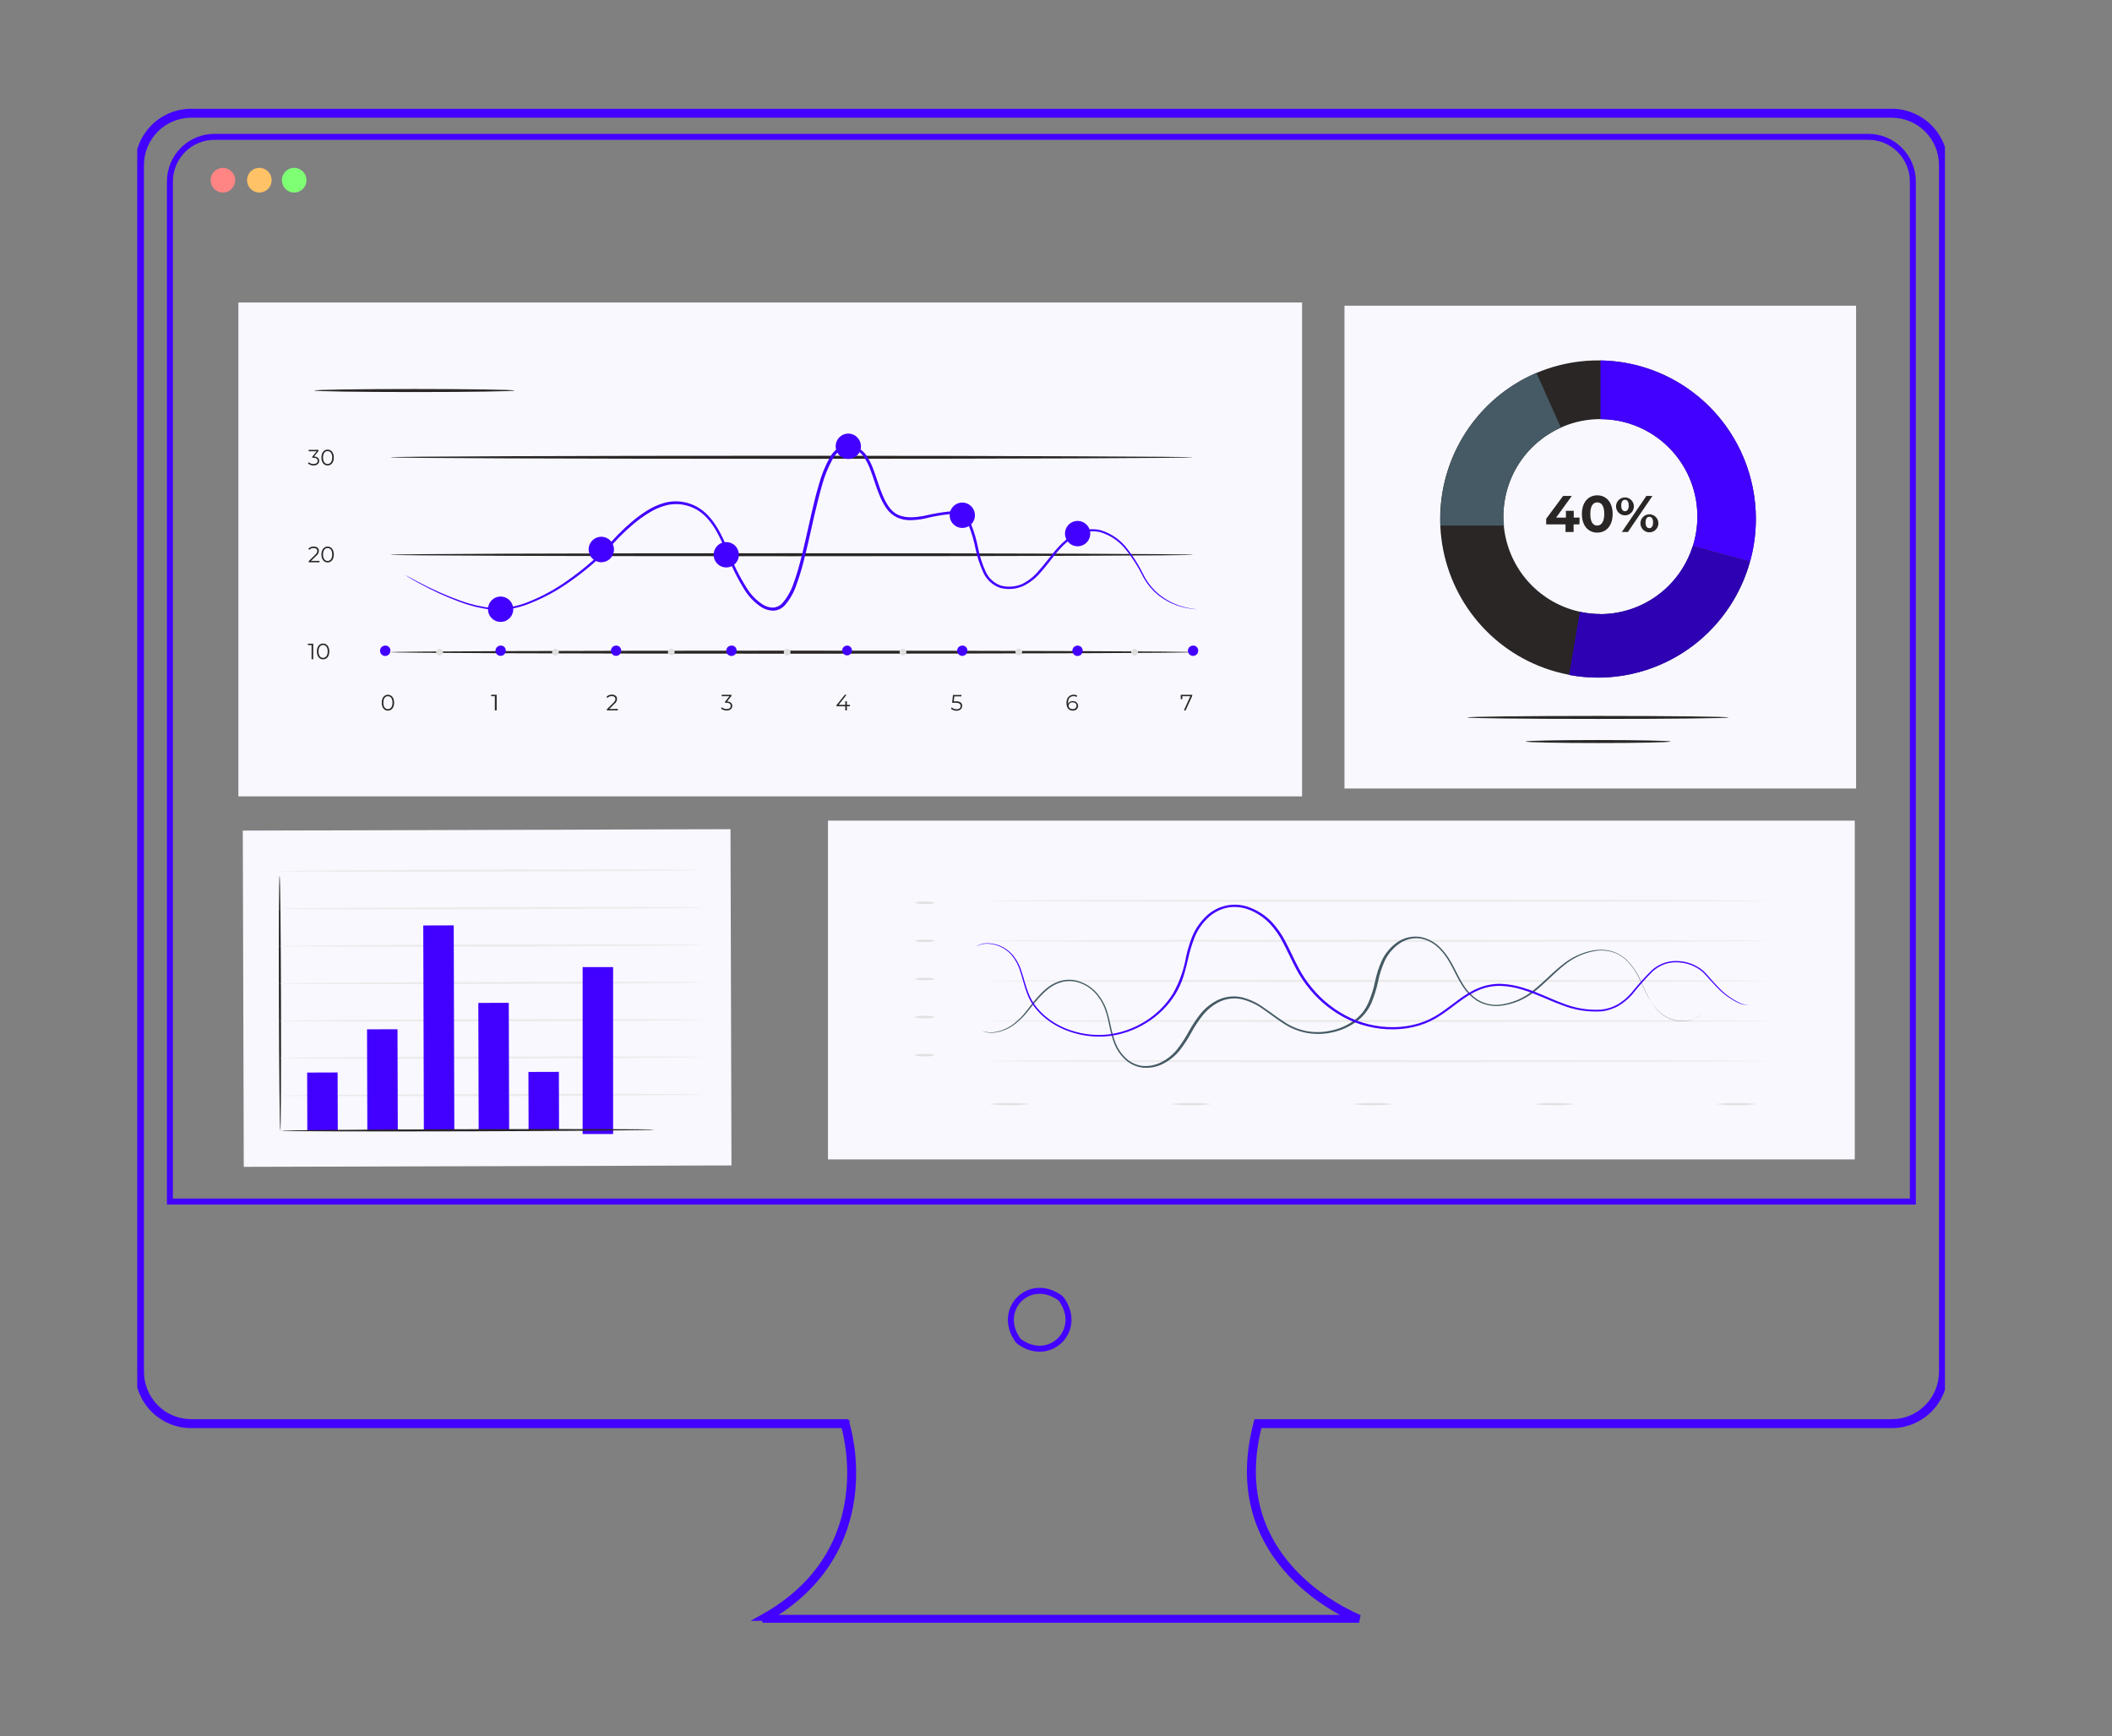 <?xml version="1.0" encoding="UTF-8"?> <svg xmlns="http://www.w3.org/2000/svg" width="354" height="291" viewBox="0 0 354 291" fill="none"><rect x="0" y="0" width="354" height="291" fill="#808080" stroke="none"/> <g clip-path="url(#clip0_337_2)"> <path d="M317.132 238.881H211.041C205.612 259.921 222.964 269.063 227.858 271.186H226.651M317.132 238.881C319.487 238.873 321.742 237.927 323.404 236.251M317.132 238.881L317.13 238.381M317.132 238.881V238.381H317.13M323.404 236.251C325.067 234.575 326 232.307 326 229.941V27.673C326 25.308 325.067 23.039 323.404 21.364C321.742 19.688 319.487 18.743 317.132 18.734M323.404 236.251L323.049 235.899C324.619 234.317 325.5 232.175 325.5 229.941V27.673C325.5 25.44 324.619 23.298 323.049 21.716L323.049 21.716C321.481 20.135 319.352 19.242 317.131 19.234M323.404 236.251L323.049 235.899C321.481 237.481 319.352 238.373 317.13 238.381M317.132 18.734H32.033C29.672 18.734 27.408 19.676 25.739 21.352C24.069 23.029 23.131 25.302 23.131 27.673V229.941M317.132 18.734L317.13 19.234C317.13 19.234 317.13 19.234 317.131 19.234M317.132 18.734V19.234H317.131M23.131 229.941C23.134 232.311 24.072 234.584 25.741 236.26C27.41 237.937 29.673 238.879 32.033 238.881M23.131 229.941H23.631V229.941M23.131 229.941L23.631 229.941C23.631 229.941 23.631 229.941 23.631 229.941M32.033 238.881H141.433M32.033 238.881L32.033 238.381M32.033 238.881V238.381H32.033M141.433 238.881C141.433 238.881 148.185 259.865 127.741 271.186H128.752M141.433 238.881C141.909 238.728 141.909 238.728 141.909 238.728L141.909 238.73L141.911 238.734L141.915 238.747L141.931 238.798C141.939 238.827 141.951 238.865 141.964 238.91C141.971 238.935 141.978 238.961 141.987 238.99C142.034 239.157 142.1 239.401 142.175 239.714C142.327 240.34 142.517 241.244 142.677 242.362C142.997 244.597 143.195 247.698 142.708 251.157C141.783 257.72 138.388 265.551 128.752 271.186M141.433 238.881L141.909 238.728L141.797 238.381H141.433H32.033M128.752 271.186C128.464 271.355 128.17 271.522 127.87 271.686H227.754C227.438 271.551 227.067 271.384 226.651 271.186M128.752 271.186H226.651M226.651 271.186C226.202 270.973 225.702 270.723 225.162 270.434C222.948 269.251 220.058 267.413 217.363 264.796C211.957 259.547 207.354 251.168 210.557 238.756L210.653 238.381H211.041H317.13M32.033 238.381C29.806 238.379 27.671 237.49 26.095 235.907L26.095 235.907C24.52 234.325 23.634 232.179 23.631 229.941M23.631 229.941V27.673C23.631 25.434 24.517 23.288 26.093 21.705C27.669 20.122 29.805 19.234 32.033 19.234H317.131" stroke="#4302FF"></path> <path d="M177.955 217.854L177.955 217.854L177.958 217.858C179.762 220.444 179.235 223.09 177.681 224.65C176.127 226.209 173.494 226.738 170.921 224.932C170.784 224.834 170.664 224.714 170.566 224.575C168.77 221.989 169.297 219.345 170.849 217.786C172.401 216.228 175.031 215.699 177.604 217.503L177.606 217.504C177.744 217.6 177.862 217.718 177.955 217.854Z" stroke="#4302FF"></path> <path d="M35.965 22.937H35.966H313.158C314.138 22.937 315.109 23.13 316.014 23.507C316.919 23.884 317.743 24.436 318.435 25.132L318.435 25.132C319.129 25.829 319.679 26.655 320.054 27.565L320.054 27.566C320.43 28.475 320.623 29.451 320.623 30.436V201.402H28.477V30.436C28.477 29.449 28.671 28.471 29.047 27.56C29.424 26.648 29.976 25.821 30.672 25.124L30.672 25.124C31.368 24.427 32.193 23.876 33.102 23.5L33.102 23.5C34.01 23.125 34.983 22.933 35.965 22.937Z" stroke="#4302FF"></path> <path d="M39.423 30.205C39.423 30.615 39.302 31.015 39.076 31.355C38.849 31.696 38.527 31.961 38.151 32.118C37.774 32.274 37.36 32.315 36.96 32.235C36.56 32.156 36.193 31.958 35.905 31.669C35.617 31.379 35.42 31.011 35.341 30.609C35.261 30.207 35.302 29.791 35.458 29.413C35.614 29.035 35.878 28.712 36.217 28.484C36.556 28.257 36.954 28.135 37.362 28.135C37.909 28.135 38.433 28.353 38.819 28.742C39.206 29.13 39.423 29.656 39.423 30.205Z" fill="#FF8484"></path> <path d="M45.532 30.205C45.532 30.615 45.411 31.015 45.184 31.356C44.957 31.697 44.635 31.962 44.258 32.118C43.881 32.275 43.466 32.315 43.066 32.235C42.666 32.154 42.299 31.956 42.011 31.666C41.723 31.376 41.527 31.006 41.448 30.604C41.37 30.202 41.412 29.785 41.569 29.407C41.726 29.029 41.992 28.706 42.332 28.48C42.672 28.254 43.071 28.134 43.479 28.135C43.749 28.135 44.017 28.189 44.267 28.293C44.516 28.397 44.743 28.55 44.934 28.742C45.124 28.934 45.275 29.163 45.378 29.414C45.481 29.665 45.533 29.934 45.532 30.205Z" fill="#FFC267"></path> <path d="M51.371 30.205C51.371 30.615 51.25 31.015 51.023 31.355C50.797 31.696 50.475 31.961 50.098 32.118C49.722 32.274 49.307 32.315 48.907 32.235C48.508 32.156 48.14 31.958 47.852 31.669C47.564 31.379 47.368 31.011 47.288 30.609C47.209 30.207 47.249 29.791 47.405 29.413C47.561 29.035 47.825 28.712 48.164 28.484C48.503 28.257 48.902 28.135 49.309 28.135C49.856 28.135 50.38 28.353 50.767 28.742C51.153 29.13 51.371 29.656 51.371 30.205Z" fill="#7FFF74"></path> <path d="M122.44 138.988L40.695 139.227L40.86 195.586L108.62 195.396L117.809 195.363L122.604 195.355L122.44 138.988Z" fill="#F9F8FF"></path> <path d="M46.985 189.533C46.887 189.533 46.78 179.975 46.747 168.182C46.715 156.389 46.747 146.823 46.862 146.823C46.977 146.823 47.068 156.381 47.1 168.182C47.133 179.983 47.084 189.533 46.985 189.533Z" fill="#292625"></path> <path d="M117.907 183.455C117.907 183.554 101.969 183.686 82.303 183.735C62.637 183.785 46.698 183.735 46.698 183.661C46.698 183.587 62.637 183.438 82.303 183.38C101.969 183.323 117.907 183.356 117.907 183.455Z" fill="#EBEBEB"></path> <path d="M117.891 177.162C117.891 177.261 101.944 177.393 82.286 177.451C62.628 177.509 46.681 177.451 46.681 177.368C46.681 177.286 62.62 177.146 82.286 177.088C101.952 177.03 117.891 177.088 117.891 177.162Z" fill="#EBEBEB"></path> <path d="M117.875 170.928C117.875 171.027 101.928 171.15 82.27 171.208C62.612 171.266 46.666 171.208 46.657 171.134C46.649 171.06 62.596 170.903 82.27 170.845C101.945 170.788 117.875 170.829 117.875 170.928Z" fill="#EBEBEB"></path> <path d="M117.85 164.66C117.85 164.759 101.911 164.883 82.253 164.941C62.595 164.998 46.641 164.941 46.641 164.866C46.641 164.792 62.579 164.635 82.245 164.578C101.911 164.52 117.85 164.561 117.85 164.66Z" fill="#EBEBEB"></path> <path d="M117.833 158.393C117.833 158.492 101.895 158.615 82.229 158.673C62.563 158.731 46.625 158.673 46.625 158.599C46.625 158.525 62.563 158.376 82.229 158.318C101.895 158.261 117.833 158.294 117.833 158.393Z" fill="#EBEBEB"></path> <path d="M117.817 152.125C117.817 152.224 101.879 152.348 82.212 152.405C62.546 152.463 46.608 152.405 46.608 152.331C46.608 152.257 62.546 152.109 82.212 152.051C101.879 151.993 117.817 152.026 117.817 152.125Z" fill="#EBEBEB"></path> <path d="M117.8 145.825C117.8 145.924 101.854 146.056 82.196 146.114C62.538 146.171 46.592 146.114 46.592 146.031C46.592 145.949 62.53 145.808 82.196 145.751C101.863 145.693 117.8 145.759 117.8 145.825Z" fill="#EBEBEB"></path> <path d="M56.588 179.769L51.481 179.784L51.508 189.548L56.615 189.533L56.588 179.769Z" fill="#4201FF"></path> <path d="M93.678 179.665L88.571 179.68L88.598 189.444L93.705 189.429L93.678 179.665Z" fill="#4201FF"></path> <path d="M66.626 172.522L61.519 172.537L61.569 189.484L66.676 189.47L66.626 172.522Z" fill="#4201FF"></path> <path d="M85.279 168.094L80.172 168.108L80.231 189.459L85.339 189.445L85.279 168.094Z" fill="#4201FF"></path> <path d="M76.051 155.11L70.944 155.126L71.045 189.457L76.152 189.441L76.051 155.11Z" fill="#4201FF"></path> <path d="M102.765 162.104H97.658V190.085H102.765V162.104Z" fill="#4201FF"></path> <path d="M109.704 189.359C109.704 189.458 95.688 189.582 78.411 189.631C61.134 189.681 47.109 189.631 47.109 189.541C47.109 189.45 61.118 189.326 78.411 189.277C95.704 189.227 109.704 189.26 109.704 189.359Z" fill="#292625"></path> <path d="M39.957 50.707V133.488H172.267H183.869H218.242V50.707H39.957Z" fill="#F9F8FF"></path> <path d="M52.496 107.89V110.504H52.225V108.129H51.617V107.89H52.496Z" fill="#292625"></path> <path d="M53.119 109.192C53.119 108.368 53.554 107.865 54.154 107.865C54.753 107.865 55.197 108.36 55.197 109.192C55.197 110.025 54.761 110.52 54.154 110.52C53.546 110.52 53.119 110.025 53.119 109.192ZM54.926 109.192C54.926 108.491 54.614 108.112 54.154 108.112C53.694 108.112 53.39 108.491 53.39 109.192C53.39 109.893 53.702 110.273 54.154 110.273C54.605 110.273 54.926 109.893 54.926 109.192Z" fill="#292625"></path> <path d="M53.555 94.01V94.249H51.74V94.06L52.824 92.996C53.12 92.707 53.177 92.526 53.177 92.353C53.177 92.047 52.964 91.858 52.561 91.858C52.429 91.851 52.296 91.874 52.174 91.925C52.052 91.976 51.943 92.055 51.855 92.155L51.666 91.99C51.782 91.862 51.925 91.762 52.084 91.697C52.243 91.631 52.414 91.602 52.586 91.61C53.111 91.61 53.448 91.882 53.448 92.32C53.444 92.481 53.403 92.638 53.329 92.781C53.255 92.924 53.15 93.048 53.021 93.144L52.134 94.018L53.555 94.01Z" fill="#292625"></path> <path d="M53.875 92.947C53.875 92.122 54.31 91.611 54.91 91.611C55.509 91.611 55.953 92.114 55.953 92.947C55.953 93.78 55.518 94.275 54.91 94.275C54.302 94.275 53.875 93.772 53.875 92.947ZM55.682 92.947C55.682 92.246 55.37 91.858 54.91 91.858C54.45 91.858 54.146 92.246 54.146 92.947C54.146 93.648 54.458 94.027 54.91 94.027C55.362 94.027 55.682 93.639 55.682 92.947Z" fill="#292625"></path> <path d="M53.498 77.245C53.498 77.682 53.177 78.02 52.553 78.02C52.21 78.032 51.874 77.911 51.617 77.682L51.749 77.476C51.972 77.68 52.268 77.787 52.57 77.772C52.997 77.772 53.235 77.575 53.235 77.245C53.235 76.915 53.021 76.734 52.537 76.734H52.348V76.552L53.071 75.645H51.74V75.406H53.383V75.595L52.644 76.519C53.218 76.552 53.498 76.832 53.498 77.245Z" fill="#292625"></path> <path d="M53.875 76.692C53.875 75.867 54.31 75.364 54.91 75.364C55.509 75.364 55.953 75.859 55.953 76.692C55.953 77.525 55.518 78.02 54.91 78.02C54.302 78.02 53.875 77.525 53.875 76.692ZM55.682 76.692C55.682 75.991 55.37 75.612 54.91 75.612C54.45 75.612 54.146 75.991 54.146 76.692C54.146 77.393 54.458 77.772 54.91 77.772C55.362 77.772 55.682 77.376 55.682 76.692Z" fill="#292625"></path> <path d="M63.983 117.786C63.983 116.961 64.418 116.45 65.018 116.45C65.617 116.45 66.061 116.953 66.061 117.786C66.061 118.619 65.625 119.113 65.018 119.113C64.41 119.113 63.983 118.61 63.983 117.786ZM65.79 117.786C65.79 117.085 65.478 116.697 65.018 116.697C64.558 116.697 64.254 117.085 64.254 117.786C64.254 118.487 64.566 118.866 65.018 118.866C65.469 118.866 65.79 118.462 65.79 117.786Z" fill="#292625"></path> <path d="M83.247 116.458V119.072H82.943V116.697H82.327V116.458H83.247Z" fill="#292625"></path> <path d="M103.546 118.833V119.072H101.723V118.883L102.799 117.819C103.094 117.53 103.152 117.349 103.152 117.175C103.152 116.87 102.938 116.681 102.544 116.681C102.411 116.674 102.277 116.697 102.154 116.749C102.03 116.8 101.92 116.879 101.83 116.978L101.641 116.813C101.757 116.686 101.9 116.587 102.059 116.521C102.218 116.456 102.389 116.426 102.56 116.433C103.094 116.433 103.423 116.705 103.423 117.142C103.418 117.303 103.378 117.462 103.304 117.604C103.23 117.747 103.124 117.871 102.996 117.967L102.117 118.841L103.546 118.833Z" fill="#292625"></path> <path d="M122.735 118.322C122.735 118.759 122.415 119.097 121.791 119.097C121.447 119.109 121.112 118.988 120.855 118.759L120.986 118.544C121.096 118.648 121.225 118.729 121.366 118.782C121.507 118.835 121.657 118.858 121.808 118.85C122.243 118.85 122.473 118.643 122.473 118.322C122.473 118 122.259 117.802 121.775 117.802H121.537V117.604L122.259 116.697H120.962V116.458H122.604V116.648L121.865 117.58C122.456 117.613 122.735 117.901 122.735 118.322Z" fill="#292625"></path> <path d="M142.467 118.388H141.95V119.072H141.679V118.388H140.217V118.19L141.597 116.458H141.893L140.562 118.149H141.687V117.538H141.95V118.149H142.467V118.388Z" fill="#292625"></path> <path d="M161.272 118.305C161.272 118.751 160.96 119.13 160.328 119.13C159.984 119.141 159.65 119.02 159.392 118.792L159.523 118.578C159.632 118.682 159.761 118.762 159.903 118.813C160.044 118.866 160.194 118.889 160.344 118.883C160.78 118.883 161.018 118.668 161.018 118.347C161.018 118.025 160.812 117.802 160.147 117.802H159.589L159.729 116.491H161.149V116.73H159.958L159.868 117.555H160.205C160.952 117.53 161.272 117.844 161.272 118.305Z" fill="#292625"></path> <path d="M180.708 118.289C180.708 118.404 180.685 118.517 180.64 118.62C180.594 118.725 180.528 118.819 180.444 118.897C180.361 118.974 180.263 119.034 180.155 119.071C180.048 119.109 179.934 119.123 179.821 119.114C179.123 119.114 178.753 118.627 178.753 117.802C178.753 116.978 179.238 116.45 179.944 116.45C180.159 116.44 180.373 116.492 180.56 116.598L180.453 116.813C180.299 116.723 180.122 116.68 179.944 116.689C179.386 116.689 179.024 117.052 179.024 117.761C179.02 117.833 179.02 117.905 179.024 117.976C179.098 117.825 179.217 117.701 179.364 117.62C179.511 117.538 179.679 117.505 179.846 117.522C180.061 117.511 180.272 117.585 180.433 117.728C180.594 117.872 180.693 118.074 180.708 118.289ZM180.445 118.289C180.445 117.951 180.19 117.728 179.788 117.728C179.706 117.719 179.623 117.727 179.544 117.751C179.466 117.775 179.393 117.815 179.33 117.868C179.267 117.921 179.215 117.987 179.178 118.061C179.141 118.135 179.12 118.215 179.115 118.297C179.115 118.586 179.353 118.858 179.805 118.858C179.883 118.867 179.964 118.86 180.04 118.836C180.117 118.813 180.187 118.773 180.248 118.72C180.308 118.667 180.357 118.602 180.391 118.53C180.424 118.457 180.443 118.378 180.445 118.297V118.289Z" fill="#292625"></path> <path d="M199.832 116.458V116.648L198.724 119.072H198.436L199.512 116.697H198.173V117.184H197.902V116.458H199.832Z" fill="#292625"></path> <path d="M199.972 109.316C199.972 109.456 169.852 109.572 132.704 109.572C95.555 109.572 65.436 109.456 65.436 109.316C65.436 109.176 95.547 109.061 132.704 109.061C169.861 109.061 199.972 109.176 199.972 109.316Z" fill="#292625"></path> <path d="M199.972 92.988C199.972 93.128 169.852 93.235 132.704 93.235C95.555 93.235 65.436 93.128 65.436 92.988C65.436 92.847 95.547 92.732 132.704 92.732C169.861 92.732 199.972 92.847 199.972 92.988Z" fill="#292625"></path> <path d="M199.972 76.651C199.972 76.791 169.852 76.907 132.704 76.907C95.555 76.907 65.436 76.791 65.436 76.651C65.436 76.511 95.547 76.395 132.704 76.395C169.861 76.395 199.972 76.552 199.972 76.651Z" fill="#292625"></path> <path d="M65.437 109.077C65.439 109.25 65.389 109.421 65.294 109.566C65.198 109.71 65.063 109.824 64.903 109.891C64.744 109.958 64.568 109.977 64.399 109.943C64.229 109.909 64.073 109.826 63.951 109.703C63.829 109.581 63.746 109.424 63.712 109.253C63.679 109.084 63.697 108.907 63.764 108.747C63.831 108.587 63.944 108.45 64.088 108.355C64.232 108.26 64.402 108.209 64.575 108.211C64.689 108.205 64.804 108.223 64.912 108.265C65.019 108.306 65.116 108.37 65.197 108.452C65.279 108.533 65.342 108.631 65.383 108.739C65.424 108.846 65.443 108.961 65.437 109.077Z" fill="#4201FF"></path> <path d="M84.774 109.077C84.774 109.248 84.724 109.416 84.629 109.558C84.534 109.7 84.4 109.812 84.242 109.877C84.084 109.943 83.911 109.959 83.744 109.926C83.576 109.893 83.423 109.81 83.302 109.689C83.182 109.568 83.1 109.413 83.066 109.246C83.033 109.078 83.05 108.904 83.115 108.745C83.181 108.587 83.291 108.452 83.433 108.357C83.575 108.262 83.741 108.211 83.912 108.211C84.027 108.205 84.141 108.223 84.249 108.265C84.356 108.306 84.453 108.37 84.535 108.452C84.616 108.533 84.679 108.631 84.721 108.739C84.762 108.846 84.78 108.961 84.774 109.077Z" fill="#4201FF"></path> <path d="M104.121 109.077C104.121 109.248 104.07 109.416 103.975 109.558C103.881 109.7 103.746 109.812 103.588 109.877C103.431 109.943 103.257 109.959 103.09 109.926C102.923 109.893 102.769 109.81 102.649 109.689C102.528 109.568 102.446 109.413 102.413 109.246C102.38 109.078 102.397 108.904 102.462 108.745C102.527 108.587 102.638 108.452 102.779 108.357C102.921 108.262 103.088 108.211 103.258 108.211C103.373 108.205 103.488 108.223 103.595 108.265C103.702 108.306 103.8 108.37 103.881 108.452C103.962 108.533 104.026 108.631 104.067 108.739C104.108 108.846 104.126 108.961 104.121 109.077Z" fill="#4201FF"></path> <path d="M123.466 109.077C123.468 109.25 123.419 109.421 123.323 109.566C123.228 109.71 123.093 109.824 122.933 109.891C122.774 109.958 122.598 109.977 122.428 109.943C122.259 109.909 122.103 109.826 121.981 109.703C121.858 109.581 121.776 109.424 121.742 109.253C121.709 109.084 121.727 108.907 121.794 108.747C121.861 108.587 121.973 108.45 122.118 108.355C122.262 108.26 122.432 108.209 122.604 108.211C122.719 108.205 122.834 108.223 122.942 108.265C123.048 108.306 123.146 108.37 123.227 108.452C123.309 108.533 123.372 108.631 123.413 108.739C123.454 108.846 123.473 108.961 123.466 109.077Z" fill="#4201FF"></path> <path d="M142.804 109.077C142.796 109.238 142.741 109.394 142.646 109.523C142.551 109.654 142.421 109.754 142.27 109.81C142.119 109.866 141.956 109.876 141.799 109.839C141.643 109.803 141.5 109.721 141.389 109.605C141.278 109.488 141.205 109.341 141.176 109.183C141.148 109.024 141.166 108.86 141.229 108.712C141.292 108.564 141.397 108.437 141.531 108.348C141.665 108.259 141.823 108.211 141.983 108.211C142.095 108.211 142.205 108.234 142.307 108.278C142.409 108.322 142.502 108.386 142.579 108.467C142.655 108.549 142.715 108.644 142.754 108.749C142.793 108.854 142.81 108.966 142.804 109.077Z" fill="#4201FF"></path> <path d="M181.48 109.077C181.481 109.251 181.431 109.42 181.337 109.566C181.242 109.71 181.107 109.824 180.948 109.891C180.789 109.958 180.614 109.977 180.444 109.944C180.275 109.911 180.119 109.829 179.997 109.707C179.874 109.585 179.791 109.429 179.756 109.26C179.722 109.09 179.739 108.913 179.805 108.753C179.87 108.593 179.981 108.456 180.125 108.36C180.268 108.263 180.437 108.211 180.609 108.211C180.723 108.211 180.836 108.232 180.942 108.275C181.047 108.318 181.143 108.382 181.224 108.462C181.305 108.543 181.37 108.639 181.413 108.744C181.457 108.85 181.48 108.963 181.48 109.077Z" fill="#4201FF"></path> <path d="M162.15 109.077C162.15 109.251 162.098 109.42 162.001 109.563C161.905 109.706 161.768 109.816 161.608 109.881C161.448 109.945 161.272 109.96 161.104 109.923C160.936 109.886 160.783 109.799 160.664 109.674C160.545 109.548 160.467 109.391 160.438 109.22C160.409 109.049 160.432 108.874 160.504 108.717C160.576 108.559 160.693 108.427 160.84 108.337C160.987 108.247 161.157 108.203 161.329 108.211C161.441 108.211 161.551 108.235 161.653 108.278C161.756 108.322 161.848 108.386 161.925 108.468C162.001 108.549 162.061 108.644 162.1 108.749C162.139 108.854 162.156 108.966 162.15 109.077Z" fill="#4201FF"></path> <path d="M200.834 109.077C200.834 109.248 200.783 109.416 200.689 109.558C200.593 109.7 200.459 109.812 200.302 109.877C200.144 109.943 199.971 109.959 199.803 109.926C199.636 109.893 199.482 109.81 199.362 109.689C199.241 109.568 199.159 109.413 199.126 109.246C199.092 109.078 199.109 108.904 199.175 108.745C199.24 108.587 199.351 108.452 199.492 108.357C199.634 108.262 199.801 108.211 199.972 108.211C200.087 108.205 200.201 108.223 200.308 108.265C200.416 108.306 200.513 108.37 200.594 108.452C200.675 108.533 200.739 108.631 200.78 108.739C200.822 108.846 200.84 108.961 200.834 109.077Z" fill="#4201FF"></path> <path d="M74.248 109.316C74.248 109.429 74.214 109.539 74.152 109.632C74.09 109.726 74.001 109.799 73.898 109.841C73.794 109.885 73.68 109.896 73.57 109.874C73.46 109.852 73.359 109.798 73.28 109.719C73.201 109.639 73.147 109.538 73.125 109.427C73.103 109.317 73.115 109.202 73.157 109.098C73.2 108.994 73.273 108.905 73.366 108.843C73.459 108.78 73.569 108.747 73.681 108.747C73.831 108.747 73.975 108.807 74.082 108.914C74.188 109.021 74.248 109.165 74.248 109.316Z" fill="#E0E0E0"></path> <path d="M93.667 109.316C93.667 109.429 93.634 109.539 93.571 109.632C93.509 109.726 93.421 109.799 93.317 109.841C93.214 109.885 93.1 109.896 92.99 109.874C92.88 109.852 92.779 109.798 92.7 109.719C92.62 109.639 92.567 109.538 92.545 109.427C92.523 109.317 92.534 109.202 92.577 109.098C92.62 108.994 92.692 108.905 92.785 108.843C92.879 108.78 92.988 108.747 93.1 108.747C93.251 108.747 93.395 108.807 93.501 108.914C93.607 109.021 93.667 109.165 93.667 109.316Z" fill="#E0E0E0"></path> <path d="M113.079 109.316C113.072 109.427 113.035 109.533 112.969 109.622C112.903 109.711 112.813 109.779 112.709 109.817C112.606 109.856 112.493 109.863 112.386 109.838C112.278 109.813 112.181 109.757 112.104 109.678C112.028 109.598 111.977 109.497 111.956 109.388C111.936 109.279 111.948 109.166 111.99 109.064C112.033 108.962 112.104 108.874 112.195 108.813C112.286 108.751 112.394 108.716 112.504 108.714C112.582 108.714 112.659 108.728 112.732 108.758C112.803 108.789 112.869 108.833 112.922 108.889C112.976 108.946 113.018 109.013 113.045 109.086C113.072 109.16 113.084 109.238 113.079 109.316Z" fill="#E0E0E0"></path> <path d="M132.499 109.316C132.499 109.429 132.465 109.539 132.403 109.632C132.341 109.726 132.252 109.799 132.149 109.841C132.045 109.885 131.931 109.896 131.821 109.874C131.711 109.852 131.61 109.798 131.531 109.719C131.452 109.639 131.398 109.538 131.376 109.427C131.354 109.317 131.366 109.202 131.408 109.098C131.451 108.994 131.524 108.905 131.617 108.843C131.71 108.78 131.82 108.747 131.932 108.747C132.082 108.747 132.226 108.807 132.333 108.914C132.439 109.021 132.499 109.165 132.499 109.316Z" fill="#E0E0E0"></path> <path d="M151.919 109.316C151.919 109.429 151.886 109.539 151.823 109.632C151.761 109.726 151.672 109.799 151.569 109.841C151.465 109.885 151.351 109.896 151.241 109.874C151.132 109.852 151.031 109.798 150.951 109.719C150.873 109.639 150.818 109.538 150.796 109.427C150.775 109.317 150.786 109.202 150.829 109.098C150.872 108.994 150.944 108.905 151.038 108.843C151.13 108.78 151.24 108.747 151.352 108.747C151.502 108.747 151.647 108.807 151.753 108.914C151.859 109.021 151.919 109.165 151.919 109.316Z" fill="#E0E0E0"></path> <path d="M171.33 109.316C171.324 109.429 171.284 109.537 171.216 109.627C171.148 109.716 171.055 109.784 170.949 109.82C170.843 109.857 170.728 109.86 170.619 109.832C170.511 109.803 170.413 109.742 170.339 109.657C170.265 109.573 170.218 109.467 170.203 109.356C170.189 109.244 170.208 109.13 170.258 109.029C170.308 108.928 170.386 108.844 170.484 108.788C170.582 108.732 170.693 108.707 170.805 108.714C170.954 108.725 171.093 108.794 171.192 108.907C171.289 109.019 171.339 109.167 171.33 109.316Z" fill="#E0E0E0"></path> <path d="M190.742 109.316C190.742 109.429 190.709 109.539 190.647 109.632C190.584 109.726 190.497 109.799 190.392 109.841C190.289 109.885 190.175 109.896 190.065 109.874C189.955 109.852 189.854 109.798 189.775 109.719C189.696 109.639 189.642 109.538 189.62 109.427C189.598 109.317 189.61 109.202 189.652 109.098C189.695 108.994 189.768 108.905 189.861 108.843C189.955 108.78 190.064 108.747 190.175 108.747C190.326 108.747 190.47 108.807 190.576 108.914C190.683 109.021 190.742 109.165 190.742 109.316Z" fill="#E0E0E0"></path> <path d="M86.031 102.117C86.031 102.538 85.907 102.949 85.674 103.299C85.441 103.649 85.11 103.921 84.723 104.083C84.336 104.244 83.91 104.286 83.499 104.203C83.088 104.122 82.711 103.919 82.414 103.621C82.118 103.324 81.916 102.945 81.835 102.532C81.753 102.119 81.795 101.691 81.955 101.303C82.116 100.914 82.387 100.581 82.736 100.348C83.084 100.114 83.493 99.989 83.912 99.989C84.191 99.989 84.466 100.044 84.723 100.151C84.98 100.258 85.214 100.415 85.41 100.613C85.607 100.81 85.763 101.045 85.87 101.303C85.976 101.561 86.031 101.837 86.031 102.117Z" fill="#4201FF"></path> <path d="M102.914 92.097C102.915 92.52 102.792 92.933 102.559 93.286C102.327 93.638 101.995 93.913 101.606 94.076C101.218 94.239 100.79 94.282 100.377 94.201C99.964 94.12 99.584 93.917 99.286 93.618C98.988 93.32 98.784 92.939 98.702 92.525C98.619 92.11 98.661 91.68 98.821 91.29C98.982 90.899 99.255 90.565 99.605 90.33C99.954 90.095 100.366 89.969 100.787 89.969C101.35 89.969 101.889 90.193 102.288 90.592C102.686 90.991 102.912 91.532 102.914 92.097Z" fill="#4201FF"></path> <path d="M123.852 92.988C123.852 93.409 123.728 93.82 123.495 94.17C123.263 94.52 122.932 94.793 122.544 94.954C122.157 95.115 121.731 95.157 121.321 95.075C120.909 94.993 120.532 94.79 120.236 94.493C119.939 94.195 119.737 93.816 119.656 93.403C119.574 92.99 119.616 92.563 119.777 92.174C119.937 91.785 120.209 91.453 120.557 91.219C120.905 90.985 121.315 90.86 121.734 90.86C122.295 90.86 122.835 91.085 123.231 91.484C123.629 91.882 123.852 92.424 123.852 92.988Z" fill="#4201FF"></path> <path d="M144.307 74.804C144.307 75.225 144.183 75.636 143.95 75.986C143.717 76.336 143.386 76.609 142.999 76.77C142.612 76.931 142.186 76.973 141.775 76.891C141.365 76.809 140.987 76.606 140.69 76.308C140.394 76.011 140.192 75.632 140.111 75.219C140.029 74.806 140.07 74.379 140.231 73.99C140.392 73.601 140.663 73.269 141.012 73.035C141.36 72.801 141.769 72.676 142.188 72.676C142.75 72.678 143.287 72.903 143.684 73.302C144.081 73.7 144.305 74.24 144.307 74.804Z" fill="#4201FF"></path> <path d="M163.415 86.366C163.415 86.787 163.291 87.198 163.057 87.548C162.825 87.898 162.494 88.171 162.107 88.332C161.72 88.493 161.294 88.535 160.882 88.453C160.472 88.371 160.094 88.168 159.798 87.87C159.502 87.573 159.3 87.194 159.218 86.781C159.136 86.368 159.178 85.941 159.338 85.552C159.499 85.163 159.77 84.831 160.119 84.597C160.468 84.363 160.877 84.238 161.296 84.238C161.574 84.238 161.85 84.293 162.107 84.4C162.364 84.507 162.598 84.664 162.794 84.862C162.991 85.059 163.147 85.294 163.253 85.552C163.36 85.81 163.415 86.087 163.415 86.366Z" fill="#4201FF"></path> <path d="M182.744 89.442C182.744 89.862 182.62 90.274 182.387 90.624C182.155 90.974 181.824 91.246 181.436 91.407C181.049 91.568 180.623 91.611 180.213 91.528C179.801 91.446 179.424 91.244 179.128 90.946C178.831 90.649 178.629 90.269 178.547 89.857C178.466 89.444 178.508 89.016 178.668 88.627C178.829 88.239 179.1 87.906 179.449 87.672C179.797 87.439 180.207 87.314 180.626 87.314C180.904 87.313 181.18 87.367 181.438 87.474C181.695 87.58 181.929 87.737 182.126 87.935C182.323 88.133 182.479 88.368 182.585 88.626C182.691 88.885 182.745 89.162 182.744 89.442Z" fill="#4201FF"></path> <path d="M200.834 102.117C200.671 102.127 200.505 102.127 200.341 102.117C199.856 102.085 199.373 102.019 198.896 101.919C197.04 101.57 195.305 100.743 193.862 99.519C192.838 98.614 192.001 97.516 191.399 96.286C190.674 94.861 189.808 93.513 188.812 92.262C187.715 90.801 186.182 89.729 184.436 89.202C183.481 88.98 182.484 89.014 181.545 89.301C180.559 89.628 179.647 90.146 178.86 90.827C177.218 92.212 176.003 94.175 174.401 95.965C173.6 96.915 172.611 97.688 171.495 98.233C170.292 98.761 168.948 98.872 167.676 98.546C167.03 98.332 166.436 97.983 165.936 97.52C165.435 97.058 165.037 96.494 164.77 95.866C164.214 94.623 163.793 93.323 163.513 91.99C163.252 90.643 162.867 89.323 162.364 88.048C162.121 87.432 161.685 86.911 161.124 86.563C160.516 86.27 159.844 86.137 159.169 86.176C157.736 86.333 156.316 86.587 154.916 86.934C154.178 87.087 153.428 87.172 152.674 87.19C151.89 87.219 151.109 87.066 150.391 86.745C149.669 86.401 149.046 85.876 148.585 85.219C148.142 84.574 147.771 83.883 147.476 83.157C146.86 81.714 146.45 80.213 145.9 78.762C145.63 78.041 145.286 77.35 144.873 76.7C144.476 76.081 143.904 75.593 143.231 75.298C143.05 75.249 142.878 75.183 142.697 75.142L142.139 75.084C141.782 75.063 141.425 75.137 141.104 75.298C140.452 75.698 139.918 76.268 139.561 76.948C138.78 78.357 138.176 79.859 137.762 81.417C137.302 82.984 136.941 84.584 136.539 86.201C135.923 88.881 135.365 91.553 134.683 94.167C134.351 95.473 133.954 96.761 133.492 98.026C133.069 99.321 132.385 100.514 131.481 101.531C130.978 102.047 130.294 102.343 129.576 102.356C128.88 102.341 128.202 102.136 127.613 101.762C126.513 101.038 125.578 100.088 124.87 98.975C123.527 96.848 122.426 94.577 121.586 92.204C120.658 89.961 119.607 87.743 117.883 86.217C117.043 85.481 116.038 84.959 114.955 84.695C113.872 84.431 112.741 84.432 111.658 84.7C110.612 84.978 109.614 85.417 108.702 86.003C107.792 86.56 106.928 87.189 106.116 87.883C104.554 89.204 103.111 90.661 101.805 92.237C99.838 94.2 97.7 95.983 95.416 97.564C93.376 99.011 91.171 100.207 88.847 101.127C86.822 101.972 84.631 102.339 82.442 102.199C80.618 101.986 78.826 101.551 77.105 100.904C74.719 100.019 72.402 98.955 70.175 97.721C69.403 97.301 68.828 96.963 68.442 96.723C68.056 96.484 67.876 96.352 67.876 96.352L68.475 96.674L70.232 97.614C72.473 98.802 74.794 99.83 77.179 100.69C78.883 101.313 80.656 101.726 82.459 101.919C84.606 102.04 86.752 101.665 88.733 100.822C91.014 99.899 93.178 98.705 95.178 97.268C97.434 95.689 99.544 93.912 101.485 91.957C102.8 90.35 104.256 88.865 105.836 87.52C106.643 86.825 107.499 86.191 108.398 85.623C109.349 85.012 110.388 84.55 111.478 84.254C112.631 83.967 113.836 83.963 114.991 84.243C116.147 84.523 117.217 85.078 118.112 85.862C119.944 87.471 121.011 89.763 121.955 92.014C122.802 94.353 123.903 96.591 125.24 98.686C125.91 99.74 126.794 100.64 127.835 101.325C128.347 101.652 128.937 101.834 129.543 101.853C130.135 101.826 130.693 101.572 131.103 101.144C131.941 100.179 132.583 99.058 132.991 97.845C133.445 96.596 133.834 95.324 134.157 94.035C134.839 91.437 135.389 88.765 136.013 86.077C136.391 84.427 136.777 82.844 137.245 81.261C137.671 79.662 138.291 78.122 139.093 76.675C139.506 75.925 140.113 75.301 140.85 74.869C141.245 74.664 141.687 74.57 142.131 74.597L142.763 74.663C142.968 74.713 143.174 74.787 143.371 74.845C144.152 75.173 144.818 75.727 145.284 76.436C145.721 77.115 146.081 77.839 146.36 78.597C146.926 80.081 147.329 81.582 147.928 82.976C148.527 84.37 149.266 85.755 150.597 86.324C151.927 86.893 153.421 86.728 154.826 86.481C156.25 86.135 157.696 85.885 159.153 85.73C159.91 85.684 160.666 85.838 161.345 86.176C161.993 86.571 162.495 87.167 162.774 87.875C163.292 89.175 163.686 90.523 163.948 91.899C164.21 93.204 164.615 94.477 165.155 95.692C165.394 96.27 165.752 96.789 166.207 97.216C166.661 97.643 167.202 97.967 167.791 98.166C168.97 98.473 170.215 98.374 171.33 97.886C172.394 97.354 173.333 96.604 174.089 95.684C175.666 93.944 176.898 91.965 178.606 90.538C179.43 89.829 180.388 89.294 181.422 88.963C182.417 88.658 183.475 88.627 184.485 88.872C186.292 89.423 187.876 90.542 189.001 92.064C190.003 93.345 190.87 94.727 191.588 96.187C192.169 97.398 192.981 98.482 193.977 99.379C195.386 100.608 197.08 101.459 198.904 101.853C199.375 101.965 199.853 102.045 200.333 102.092C200.501 102.091 200.668 102.099 200.834 102.117Z" fill="#4201FF"></path> <path d="M86.228 65.46C86.228 65.6 78.723 65.716 69.46 65.716C60.198 65.716 52.684 65.6 52.684 65.46C52.684 65.32 60.198 65.205 69.46 65.205C78.723 65.205 86.228 65.32 86.228 65.46Z" fill="#292625"></path> <path d="M225.353 51.243V132.168H235.108H248.526H311.105V51.243H225.353Z" fill="#F9F8FF"></path> <path d="M267.848 60.413C262.615 60.413 257.5 61.971 253.149 64.891C248.798 67.811 245.407 71.961 243.405 76.816C241.402 81.671 240.878 87.014 241.899 92.168C242.92 97.322 245.44 102.057 249.14 105.773C252.84 109.489 257.554 112.019 262.686 113.045C267.818 114.07 273.138 113.543 277.972 111.533C282.806 109.522 286.939 106.116 289.846 101.746C292.753 97.377 294.305 92.239 294.305 86.984C294.305 79.937 291.517 73.179 286.556 68.195C281.594 63.212 274.864 60.413 267.848 60.413ZM268.25 102.908C265.034 102.91 261.89 101.954 259.215 100.161C256.541 98.368 254.455 95.818 253.223 92.834C251.992 89.851 251.668 86.567 252.295 83.4C252.921 80.231 254.469 77.321 256.743 75.037C259.016 72.752 261.913 71.197 265.067 70.566C268.221 69.935 271.49 70.258 274.462 71.494C277.433 72.729 279.973 74.822 281.76 77.507C283.546 80.193 284.501 83.35 284.501 86.58C284.504 88.726 284.086 90.852 283.271 92.836C282.456 94.82 281.259 96.623 279.75 98.142C278.242 99.661 276.449 100.867 274.476 101.691C272.503 102.514 270.387 102.94 268.25 102.941V102.908Z" fill="#292625"></path> <path d="M268.258 60.421C268.258 63.25 268.258 67.06 268.258 70.26C270.814 70.26 273.334 70.865 275.613 72.027C277.893 73.189 279.867 74.874 281.375 76.946C282.885 79.019 283.885 81.419 284.297 83.953C284.708 86.486 284.519 89.082 283.744 91.528L293.335 94.142C294.425 90.228 294.605 86.114 293.863 82.118C293.121 78.122 291.476 74.35 289.055 71.093C286.633 67.835 283.5 65.179 279.896 63.329C276.292 61.479 272.312 60.485 268.266 60.421H268.258Z" fill="#4201FF"></path> <path d="M251.991 86.58C251.99 83.426 252.901 80.339 254.612 77.694C256.322 75.049 258.761 72.959 261.631 71.678L257.525 62.499C252.744 64.542 248.667 67.953 245.804 72.307C242.94 76.661 241.416 81.766 241.423 86.984C241.423 87.355 241.423 87.726 241.423 88.097H252.098C252.024 87.603 251.991 87.091 251.991 86.58Z" fill="#455A64"></path> <path d="M268.25 102.941C267.093 102.941 265.94 102.816 264.81 102.57C264.399 104.937 263.627 109.522 263.02 113.134C264.611 113.436 266.228 113.588 267.848 113.588C273.618 113.583 279.229 111.683 283.824 108.179C288.42 104.674 291.749 99.756 293.303 94.175L283.712 91.561C282.668 94.859 280.607 97.738 277.829 99.783C275.05 101.829 271.696 102.935 268.25 102.941Z" fill="#4201FF"></path> <g opacity="0.3"> <path d="M268.25 102.941C267.093 102.941 265.94 102.816 264.81 102.57C264.399 104.937 263.627 109.522 263.02 113.134C264.611 113.436 266.228 113.588 267.848 113.588C273.618 113.583 279.229 111.683 283.824 108.179C288.42 104.674 291.749 99.756 293.303 94.175L283.712 91.561C282.668 94.859 280.607 97.738 277.829 99.783C275.05 101.829 271.696 102.935 268.25 102.941Z" fill="black"></path> </g> <path d="M264.735 87.899H263.758V89.169H262.403V87.899H259.159V86.959L261.992 83.133H263.454L260.826 86.761H262.469V85.623H263.782V86.753H264.76L264.735 87.899Z" fill="#292625"></path> <path d="M265.146 86.151C265.146 84.164 266.247 83.026 267.725 83.026C269.203 83.026 270.303 84.164 270.303 86.151C270.303 88.139 269.211 89.277 267.725 89.277C266.238 89.277 265.146 88.147 265.146 86.151ZM268.899 86.151C268.899 84.782 268.423 84.213 267.725 84.213C267.027 84.213 266.559 84.782 266.559 86.151C266.559 87.52 267.035 88.098 267.7 88.098C268.365 88.098 268.899 87.52 268.899 86.151Z" fill="#292625"></path> <path d="M270.877 84.733C270.906 84.444 271.017 84.17 271.198 83.943C271.379 83.716 271.62 83.547 271.894 83.456C272.169 83.365 272.464 83.356 272.743 83.429C273.023 83.503 273.276 83.656 273.469 83.871C273.664 84.086 273.793 84.352 273.839 84.639C273.886 84.925 273.849 85.219 273.733 85.485C273.616 85.75 273.426 85.977 273.184 86.136C272.943 86.295 272.661 86.381 272.371 86.382C272.162 86.383 271.955 86.34 271.764 86.255C271.572 86.171 271.4 86.047 271.259 85.891C271.118 85.736 271.012 85.552 270.946 85.353C270.879 85.153 270.856 84.942 270.877 84.733ZM272.996 84.733C272.996 84.081 272.749 83.768 272.371 83.768C271.994 83.768 271.739 84.089 271.739 84.733C271.739 85.376 272.002 85.689 272.371 85.689C272.741 85.689 272.996 85.376 272.996 84.733ZM275.952 83.133H276.97L272.864 89.169H271.846L275.952 83.133ZM274.966 87.578C274.993 87.286 275.104 87.009 275.286 86.779C275.467 86.55 275.711 86.379 275.988 86.286C276.265 86.194 276.563 86.184 276.844 86.258C277.127 86.333 277.381 86.488 277.577 86.705C277.773 86.922 277.901 87.192 277.947 87.482C277.992 87.771 277.954 88.067 277.835 88.335C277.715 88.602 277.521 88.829 277.275 88.987C277.031 89.146 276.744 89.229 276.453 89.227C276.244 89.227 276.038 89.183 275.847 89.098C275.656 89.013 275.485 88.889 275.346 88.733C275.205 88.578 275.099 88.395 275.034 88.196C274.969 87.997 274.946 87.786 274.966 87.578ZM277.077 87.578C277.077 86.935 276.83 86.621 276.453 86.621C276.075 86.621 275.82 86.926 275.82 87.578C275.82 88.229 276.083 88.534 276.453 88.534C276.822 88.534 277.077 88.213 277.077 87.578Z" fill="#292625"></path> <path d="M289.739 120.26C289.739 120.4 279.942 120.507 267.847 120.507C255.752 120.507 245.955 120.4 245.955 120.26C245.955 120.119 255.76 120.004 267.847 120.004C279.934 120.004 289.739 120.119 289.739 120.26Z" fill="#292625"></path> <path d="M280.016 124.292C280.016 124.433 274.58 124.548 267.872 124.548C261.163 124.548 255.727 124.433 255.727 124.292C255.727 124.152 261.163 124.045 267.872 124.045C274.58 124.045 280.016 124.16 280.016 124.292Z" fill="#292625"></path> <path d="M310.883 137.553H138.78V194.34H310.883V137.553Z" fill="#F9F8FF"></path> <path d="M296.366 150.987C296.366 151.086 267.117 151.169 231.044 151.169C194.972 151.169 165.723 151.086 165.723 150.987C165.723 150.888 194.964 150.806 231.044 150.806C267.125 150.806 296.366 150.888 296.366 150.987Z" fill="#EBEBEB"></path> <path d="M296.366 157.708C296.366 157.807 267.117 157.89 231.044 157.89C194.972 157.89 165.723 157.807 165.723 157.708C165.723 157.609 194.964 157.527 231.044 157.527C267.125 157.527 296.366 157.601 296.366 157.708Z" fill="#EBEBEB"></path> <path d="M296.366 164.429C296.366 164.528 267.117 164.611 231.044 164.611C194.972 164.611 165.723 164.528 165.723 164.429C165.723 164.33 194.964 164.24 231.044 164.24C267.125 164.24 296.366 164.322 296.366 164.429Z" fill="#EBEBEB"></path> <path d="M296.365 171.142C296.365 171.25 267.116 171.324 231.044 171.324C194.971 171.324 165.706 171.25 165.706 171.142C165.706 171.035 194.946 170.961 231.027 170.961C267.108 170.961 296.365 171.043 296.365 171.142Z" fill="#EBEBEB"></path> <path d="M296.365 177.863C296.365 177.962 267.116 178.044 231.044 178.044C194.971 178.044 165.706 177.987 165.706 177.863C165.706 177.739 194.946 177.682 231.027 177.682C267.108 177.682 296.365 177.764 296.365 177.863Z" fill="#EBEBEB"></path> <path d="M284.992 170.037C284.992 170.037 284.902 170.144 284.705 170.334C284.376 170.6 284.004 170.806 283.605 170.944C282.802 171.164 281.962 171.21 281.14 171.077C280.319 170.945 279.536 170.638 278.842 170.177C277.924 169.524 277.157 168.681 276.592 167.703C275.968 166.689 275.475 165.51 274.884 164.281C274.289 162.925 273.419 161.71 272.33 160.71C271.684 160.157 270.925 159.754 270.105 159.531C269.216 159.296 268.287 159.25 267.379 159.399C265.46 159.722 263.661 160.55 262.165 161.799C260.605 163.027 259.241 164.528 257.566 165.922C255.794 167.462 253.585 168.405 251.252 168.619C249.995 168.706 248.742 168.419 247.647 167.794C246.625 167.155 245.763 166.289 245.126 165.262C243.829 163.316 243.172 161.04 241.48 159.259C240.65 158.308 239.545 157.642 238.319 157.354C237.68 157.231 237.023 157.236 236.386 157.368C235.749 157.501 235.144 157.76 234.607 158.129C233.557 158.846 232.709 159.824 232.144 160.966C231.623 162.096 231.234 163.283 230.986 164.504C230.725 165.761 230.342 166.99 229.845 168.173C229.276 169.44 228.377 170.529 227.242 171.324C226.049 172.175 224.693 172.764 223.259 173.055C221.813 173.373 220.319 173.389 218.866 173.105C217.473 172.825 216.152 172.263 214.982 171.456C213.833 170.713 212.798 169.889 211.698 169.146C210.637 168.374 209.438 167.814 208.167 167.497C206.895 167.213 205.565 167.364 204.389 167.926C203.297 168.474 202.337 169.254 201.573 170.21C200.857 171.127 200.217 172.1 199.66 173.121C199.109 174.129 198.481 175.092 197.779 176C197.042 176.93 196.119 177.694 195.07 178.243C193.986 178.829 192.755 179.079 191.53 178.96C190.37 178.82 189.29 178.295 188.459 177.467C187.716 176.745 187.137 175.87 186.76 174.903C186.428 174.01 186.169 173.092 185.988 172.157C185.61 170.359 185.241 168.602 184.173 167.208C183.692 166.495 183.072 165.886 182.351 165.418C181.63 164.951 180.823 164.634 179.977 164.487C179.147 164.379 178.303 164.469 177.514 164.751C176.808 165.007 176.153 165.383 175.576 165.864C173.367 167.703 172.291 169.922 170.649 171.208C169.454 172.341 167.904 173.021 166.264 173.13C165.83 173.129 165.398 173.062 164.983 172.932L164.581 172.775C165.109 172.959 165.664 173.054 166.223 173.055C167.829 172.919 169.339 172.232 170.501 171.109C172.094 169.831 173.112 167.613 175.354 165.716C175.953 165.214 176.634 164.818 177.366 164.545C178.18 164.252 179.052 164.153 179.911 164.256C180.798 164.403 181.646 164.727 182.405 165.21C183.165 165.694 183.818 166.325 184.329 167.068C184.86 167.791 185.271 168.596 185.544 169.452C185.81 170.325 186.032 171.211 186.209 172.107C186.389 173.029 186.647 173.935 186.981 174.812C187.349 175.744 187.908 176.587 188.624 177.286C189.402 178.05 190.409 178.538 191.489 178.671C192.628 178.769 193.771 178.528 194.774 177.979C195.777 177.452 196.658 176.718 197.361 175.826C198.049 174.928 198.667 173.977 199.208 172.981C199.773 171.946 200.421 170.958 201.146 170.029C201.942 169.025 202.949 168.209 204.094 167.637C205.358 167.028 206.79 166.862 208.158 167.167C209.487 167.505 210.739 168.097 211.845 168.907C212.954 169.658 213.989 170.482 215.13 171.208C216.252 171.988 217.52 172.533 218.858 172.808C220.248 173.08 221.679 173.064 223.062 172.759C224.436 172.485 225.737 171.922 226.88 171.109C227.425 170.719 227.919 170.262 228.35 169.748C228.751 169.242 229.087 168.689 229.352 168.099C229.848 166.936 230.227 165.726 230.485 164.487C230.739 163.244 231.136 162.034 231.668 160.883C232.26 159.691 233.145 158.67 234.238 157.914C234.827 157.516 235.488 157.238 236.184 157.096C236.88 156.955 237.597 156.953 238.294 157.09C239.606 157.396 240.791 158.108 241.677 159.127C243.426 160.99 244.083 163.25 245.348 165.18C245.955 166.156 246.771 166.985 247.737 167.604C248.76 168.206 249.936 168.493 251.12 168.429C253.371 168.221 255.5 167.312 257.213 165.831C258.856 164.495 260.243 162.986 261.828 161.749C263.374 160.462 265.233 159.608 267.215 159.275C268.17 159.129 269.145 159.179 270.081 159.424C270.932 159.668 271.721 160.093 272.396 160.669C273.504 161.694 274.386 162.942 274.983 164.33C275.473 165.498 276.021 166.64 276.625 167.753C277.164 168.711 277.904 169.541 278.793 170.186C279.464 170.645 280.225 170.955 281.025 171.098C281.824 171.239 282.645 171.21 283.432 171.01C284.028 170.828 284.565 170.492 284.992 170.037Z" fill="#455A64"></path> <path d="M293.253 168.471C293.253 168.471 293.105 168.471 292.801 168.471C292.614 168.461 292.428 168.438 292.243 168.405C291.997 168.346 291.756 168.272 291.52 168.182C290.047 167.5 288.724 166.53 287.628 165.328C287.267 164.957 286.889 164.562 286.511 164.141C286.14 163.682 285.736 163.249 285.304 162.846C284.21 161.953 282.868 161.42 281.461 161.321C280.67 161.255 279.873 161.341 279.113 161.576C278.344 161.842 277.634 162.26 277.027 162.805C275.803 164.026 274.654 165.32 273.587 166.681C272.945 167.408 272.201 168.036 271.378 168.545C270.457 169.084 269.433 169.418 268.373 169.526C266.109 169.661 263.843 169.292 261.738 168.446C259.57 167.662 257.501 166.582 255.169 165.889C253.993 165.515 252.772 165.301 251.539 165.254C250.284 165.227 249.036 165.463 247.877 165.947C245.545 166.92 243.722 168.701 241.521 170.145C240.391 170.914 239.151 171.507 237.843 171.901C236.475 172.309 235.057 172.522 233.63 172.536C230.713 172.585 227.831 171.89 225.255 170.516C222.76 169.176 220.593 167.297 218.907 165.015C217.207 162.797 216.271 160.273 215.04 157.972C214.446 156.805 213.691 155.728 212.798 154.773C211.868 153.811 210.749 153.053 209.513 152.546C208.251 152.018 206.859 151.889 205.523 152.175C204.273 152.487 203.135 153.144 202.238 154.072C201.391 154.936 200.716 155.954 200.251 157.074C199.824 158.145 199.481 159.247 199.224 160.372C198.953 161.486 198.707 162.599 198.362 163.671C198.019 164.752 197.542 165.785 196.942 166.747C195.726 168.667 194.085 170.278 192.146 171.456C190.246 172.642 188.11 173.396 185.889 173.666C183.794 173.897 181.673 173.683 179.665 173.039C175.88 171.852 173.203 169.295 172.209 166.673C171.692 165.361 171.429 164.108 171.059 162.986C170.765 161.932 170.259 160.95 169.573 160.1C169.034 159.485 168.369 158.994 167.624 158.663C166.878 158.331 166.069 158.165 165.254 158.179C164.673 158.212 164.108 158.391 163.612 158.698C164.084 158.333 164.659 158.125 165.254 158.104C166.091 158.075 166.923 158.232 167.692 158.563C168.461 158.894 169.148 159.39 169.705 160.018C170.416 160.874 170.944 161.867 171.256 162.937C171.642 164.067 171.913 165.32 172.439 166.599C173.433 169.163 176.06 171.654 179.772 172.8C181.724 173.415 183.782 173.615 185.815 173.386C187.978 173.113 190.057 172.373 191.908 171.217C193.798 170.054 195.396 168.471 196.58 166.59C197.686 164.643 198.442 162.516 198.814 160.306C199.068 159.158 199.414 158.033 199.849 156.942C200.331 155.787 201.028 154.735 201.901 153.841C202.876 152.803 204.143 152.089 205.532 151.794C206.923 151.5 208.369 151.638 209.678 152.191C210.977 152.716 212.154 153.505 213.135 154.509C214.056 155.494 214.835 156.605 215.45 157.807C216.698 160.15 217.618 162.632 219.285 164.809C220.938 167.043 223.06 168.885 225.501 170.202C228.009 171.534 230.81 172.212 233.647 172.173C235.036 172.153 236.416 171.947 237.752 171.563C239.019 171.175 240.222 170.602 241.324 169.864C243.484 168.446 245.323 166.648 247.754 165.642C248.967 165.131 250.274 164.884 251.588 164.916C252.858 164.968 254.114 165.19 255.325 165.576C257.698 166.285 259.783 167.382 261.894 168.157C263.942 168.991 266.149 169.36 268.356 169.237C269.369 169.14 270.349 168.825 271.23 168.314C272.032 167.825 272.755 167.216 273.373 166.508C274.46 165.149 275.626 163.854 276.863 162.632C277.501 162.064 278.247 161.632 279.056 161.362C279.853 161.118 280.69 161.031 281.519 161.106C282.972 161.218 284.355 161.78 285.477 162.714C285.91 163.127 286.317 163.568 286.692 164.034C287.062 164.463 287.431 164.858 287.784 165.221C288.85 166.423 290.143 167.402 291.586 168.099C292.107 168.348 292.677 168.475 293.253 168.471Z" fill="#4201FF"></path> <path d="M156.756 151.317C156.199 151.504 155.607 151.569 155.023 151.507C154.441 151.569 153.853 151.504 153.299 151.317C153.855 151.14 154.442 151.078 155.023 151.136C155.607 151.078 156.196 151.14 156.756 151.317Z" fill="#E0E0E0"></path> <path d="M156.756 157.708C156.196 157.885 155.607 157.947 155.023 157.889C154.442 157.947 153.855 157.885 153.299 157.708C153.854 157.525 154.442 157.463 155.023 157.527C155.607 157.465 156.197 157.527 156.756 157.708Z" fill="#E0E0E0"></path> <path d="M156.756 164.091C156.196 164.268 155.607 164.33 155.023 164.272C154.442 164.331 153.855 164.269 153.299 164.091C153.855 163.914 154.442 163.852 155.023 163.91C155.607 163.853 156.196 163.915 156.756 164.091Z" fill="#E0E0E0"></path> <path d="M156.756 170.474C156.199 170.662 155.607 170.726 155.023 170.664C154.441 170.727 153.853 170.662 153.299 170.474C153.855 170.297 154.442 170.235 155.023 170.293C155.607 170.235 156.196 170.297 156.756 170.474Z" fill="#E0E0E0"></path> <path d="M156.756 176.865C156.196 177.043 155.607 177.104 155.023 177.047C154.442 177.104 153.855 177.043 153.299 176.865C153.853 176.678 154.441 176.614 155.023 176.676C155.607 176.614 156.199 176.678 156.756 176.865Z" fill="#E0E0E0"></path> <path d="M172.629 185.071C170.333 185.313 168.018 185.313 165.723 185.071C168.018 184.829 170.333 184.829 172.629 185.071Z" fill="#E0E0E0"></path> <path d="M203.092 185.071C200.796 185.313 198.482 185.313 196.186 185.071C198.482 184.829 200.796 184.829 203.092 185.071Z" fill="#E0E0E0"></path> <path d="M233.557 185.071C231.259 185.313 228.941 185.313 226.643 185.071C228.941 184.829 231.259 184.829 233.557 185.071Z" fill="#E0E0E0"></path> <path d="M264.021 185.071C261.723 185.313 259.406 185.313 257.107 185.071C259.406 184.829 261.723 184.829 264.021 185.071Z" fill="#E0E0E0"></path> <path d="M294.477 185.071C292.181 185.313 289.867 185.313 287.571 185.071C289.867 184.829 292.181 184.829 294.477 185.071Z" fill="#E0E0E0"></path> </g> <defs> <clipPath id="clip0_337_2"> <rect width="303" height="254" fill="white" transform="translate(23 18)"></rect> </clipPath> </defs> </svg> 